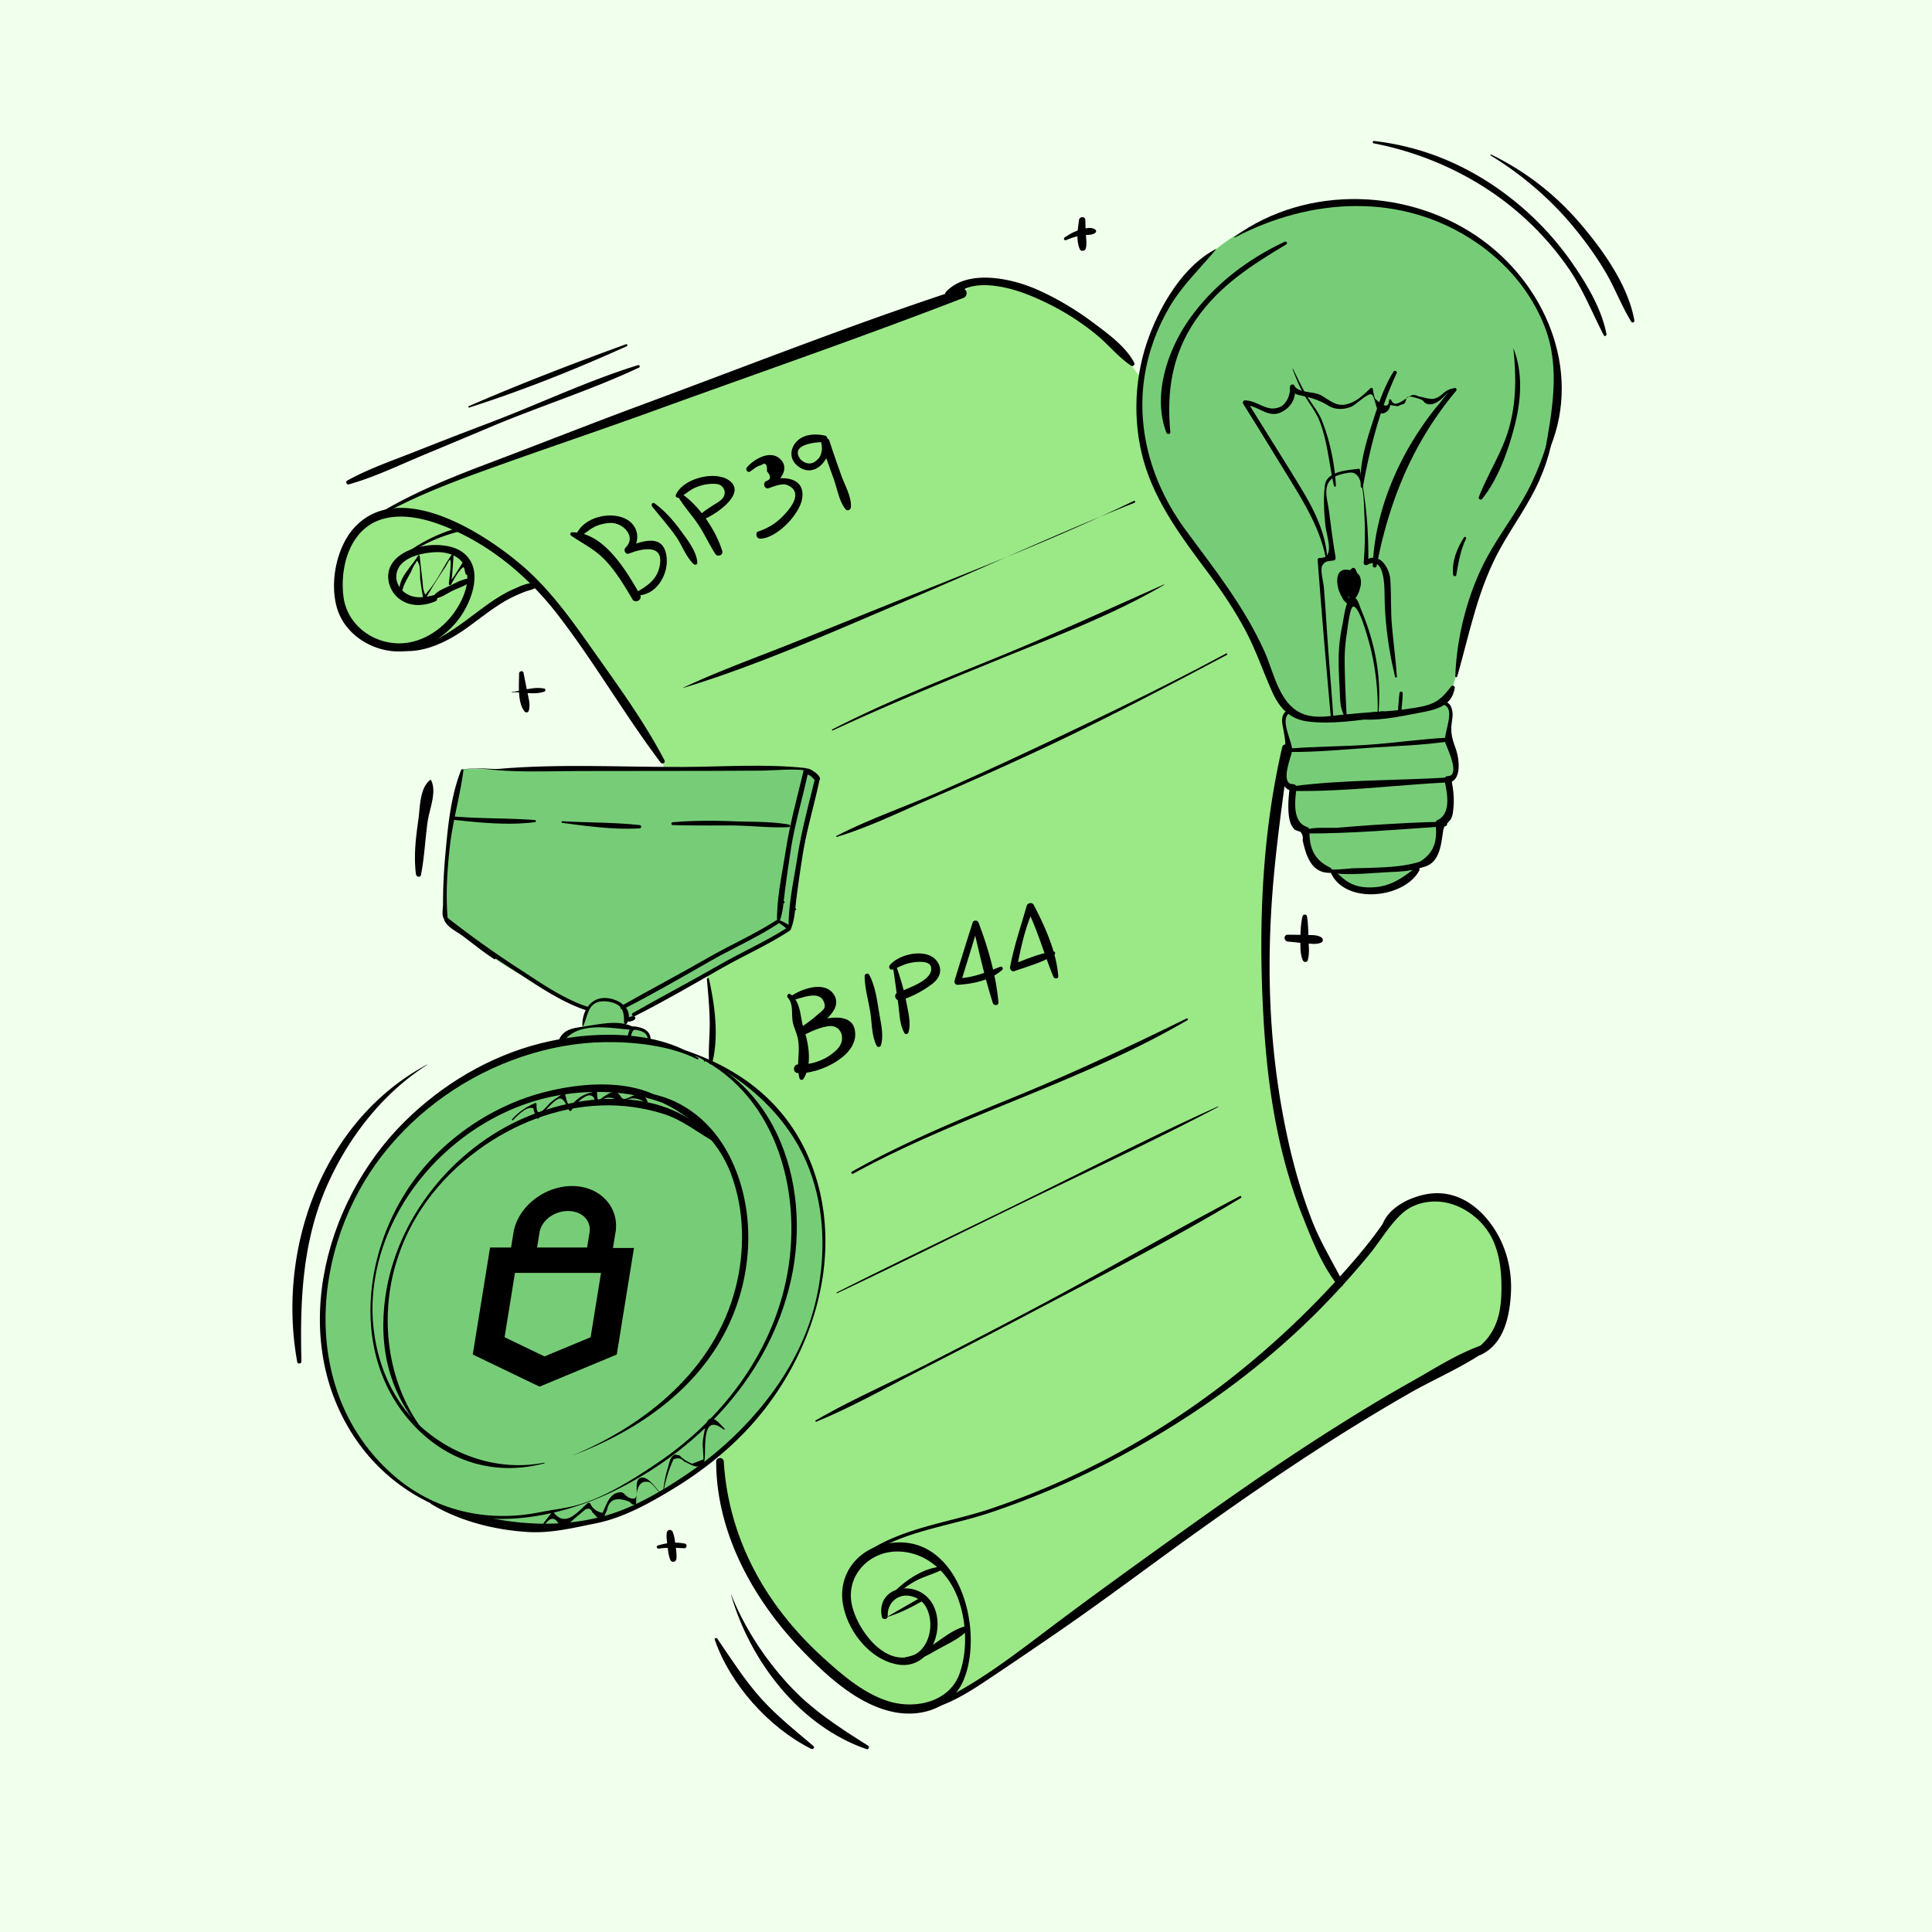 <svg xmlns="http://www.w3.org/2000/svg" fill="none" viewBox="0 0 370 370"><path fill="#F1FFED" d="M0 0h370v370H0z"/><g clipPath="url(#svg-trezor-usage-07)"><path fill="#9BE887" d="M181.969 324.284s-5.984 8.01-18.247-.294c-12.263-8.305-26.132-26.869-25.915-45.842l-1.678-75.188s.583-9.174-.728-16.314l-8.468-40.633s-13.574-23.887-24.67-34.663l-1.462 1.02s-4.86 1.77-8.029 4.368c-3.17 2.598-6.862 6.114-13.724 6.846-6.863.726-15.475-1.02-14.308-14.418 0 0 1.167-8.592 10.074-11.358 0 0 4.234-3.348 22.192-9.757 17.959-6.408 86.425-31.458 86.425-31.458l3.356-2.329s17.958-.726 31.532 17.917c0 0-1.606 12.96 4.09 22.14 5.695 9.175 14.747 22.285 14.747 22.285s4.961 8.304 5.84 11.214c.878 2.911 3.067 6.847 3.067 6.847l.294 2.622s-.439 1.602.295 3.348c.728 1.746-.583 4.224-.583 4.224s-4.673 23.304-3.356 52.579c1.311 29.275 13.869 48.356 13.869 48.356l10.512-12.529s5.696-7.134 14.164-1.896c8.468 5.244 9.051 21.847 3.651 26.365 0 0-26.427 13.542-45.985 27.967-19.564 14.418-47.885 34.08-47.885 34.08l-7.446 4.951-1.606-.438-.018-.012Z"/><path fill="#77CD77" d="M242.26 42.313s-13.43 4.08-20.587 20.244c-7.151 16.165-1.75 30.583 5.257 40.051 7.006 9.468 13.141 18.205 15.18 24.031 2.044 5.826 3.795 8.736 3.795 8.736l1.022.294s-1.311 1.308-.728 3.786c.584 2.478.878 3.786.878 3.786s-1.9 5.244-1.022 6.408c.878 1.164 2.333 1.308 2.333 1.308s-1.166 1.458-.727 3.499c.439 2.04.583 3.786 2.333 4.512 0 0-.439 5.826 4.818 8.01 0 0 4.089 3.786 8.756 3.642 4.673-.144 8.174-4.95 8.174-4.95s3.356-1.164 3.795-4.08c.439-2.91.439-3.642.439-3.642s2.045-2.478 1.9-4.662c-.144-2.185-.583-4.081-.583-4.081s3.067-.582 1.461-4.512c-1.606-3.93-1.606-4.662-1.167-5.826.44-1.164.584-3.06-.727-4.08 0 0 2.484-4.95 3.211-11.358.728-6.408 6.863-20.245 11.824-27.529 4.962-7.284 10.513-24.175 2.484-37.579-8.029-13.398-27.298-25.195-52.119-16.02v.012ZM156.419 148.929s-3.94 20.971-5.034 28.399l-6.351 4.044-23.324 12.781-.878 1.2-.878.108-.33.876s2.189.654 2.411.654c.223 0 1.426-.108 1.859.762.433.87.763 2.076.763 2.076s6.791 1.53 11.061 3.606c4.27 2.076 19.492 9.396 21.789 29.605 0 0 5.365 23.592-19.708 45.115 0 0-19.378 19.446-46.094 13.434 0 0-27.701-6.552-29.674-35.065-1.972-28.513 18.945-52.105 45.33-56.803 0 0 0-2.406 4.27-2.952l1.094-3.714s-17.188-6.991-24.418-14.749l-3.067-2.514s-.655-18.024 3.176-28.513h11.715l50.803-.438 3.831.438 1.642 1.638.012.012Z"/><path fill="#000" d="M259.394 137.577c3.849.744 8.552-.342 12.383-1.056 3.05-.57 6.249-1.188 6.814-4.734.073-.444-.439-.654-.709-.3-1.191 1.56-2.262 2.826-4.228 3.462-1.546.504-3.326.69-4.92.93-3.031.462-6.411.294-9.334 1.188-.229.072-.265.45 0 .504l-.006.006ZM297.868 78.727c-1.136 5.292-2.862 10.734-5.424 15.517-2.31 4.302-5.329 8.19-7.663 12.486-3.644 6.708-5.833 15.18-6.074 22.789-.006.216.313.252.367.048 2.454-8.617 3.987-17.023 8.462-24.925 2.394-4.23 5.287-8.172 7.259-12.636 1.973-4.465 2.875-8.587 3.098-13.279 0-.012-.019-.012-.019 0h-.006Z"/><path fill="#000" d="M236.503 45.469c14.584-7.657 31.983-8.64 46.003.822 6.026 4.062 10.771 9.624 13.381 16.434 2.983 7.788 1.335 16.165-.066 24.085-.048.27.349.498.487.204 6.863-14.76.385-31.597-12.269-40.921-13.706-10.105-33.697-10.879-47.608-.744-.073.054-.012.162.072.12ZM232.848 47.695c-6.104 3.162-10.404 10.398-12.744 16.608-2.839 7.53-3.272 16.092-1.112 23.85 2.291 8.233 7.626 15.169 12.653 21.919 2.569 3.45 4.95 7.026 6.959 10.83 2.009 3.805 3.338 7.843 5.1 11.743 1.311 2.898 3.29 5.04 6.537 5.496 4.577.648 9.948-.198 14.507-.792.697-.09.733-1.182 0-1.122-2.502.204-5.004.384-7.5.63-2.496.246-4.926.756-7.283.018-4.944-1.56-5.936-7.986-7.819-12.15-3.879-8.587-9.526-15.691-15.077-23.203-6.213-8.4-9.473-18.817-7.903-29.245.716-4.776 2.394-9.396 4.853-13.554 2.46-4.158 5.828-7.308 8.877-10.974.03-.036-.006-.084-.048-.06v.006Z"/><path fill="#000" d="M246.854 135.921c-.733.282-1.082.678-1.263 1.464-.168.744.066 1.644.199 2.37.313 1.722.553 3.012.168 4.662-.493 2.1-1.521 6.714 1.69 7.068l-.655-.654c-.229 1.776-.68 6.156.661 7.692.078.084.223.282.289.378.349.15.71.277 1.082.379.421.474.566 1.026.445 1.656.644 2.772 1.552 6.156 5.058 6.222.5.012.74-.744.265-.972-3.163-1.542-4.041-3.744-4.029-7.201 0-.294-.199-.522-.464-.612-2.862-.966-2.303-5.088-1.996-7.542.042-.354-.337-.654-.656-.654-2.688 0-.21-5.562-.18-6.498.06-1.62-2.58-6.174-.373-7.188.319-.144.09-.696-.241-.57ZM276.507 134.973c2.37.828-.138 5.538.265 7.194.18.732 3.061 6.414.493 6.462a.664.664 0 0 0-.632.828c.529 2.352 1.365 6.402-1.389 7.627-.181.084-.337.348-.313.546.349 3.492-.186 5.688-3.284 7.578-.409.252-.282 1.038.265.972 3.789-.438 4.018-4.128 4.475-7.098.234-1.56 1.497-1.452 1.804-3.157.415-2.298.216-4.566-.289-6.822l-.631.828c2.784-.354 2.189-4.62 1.533-6.498-.511-1.476-.938-2.568-.854-4.26.042-.924.337-1.908.205-2.832-.151-1.02-.469-1.692-1.474-1.974-.391-.108-.541.468-.168.6l-.006.006Z"/><path fill="#000" d="m252.965 166.18.072.444c.018.09.108.168.192.192 3.711 1.038 8.402.426 12.209.234 3.08-.156 6.76-.132 9.172-2.31.331-.3-.09-.75-.451-.582-3.404 1.578-6.67 1.842-10.375 1.998-1.467.06-2.934.096-4.408.12-1.287.018-5.178.684-6.219-.204-.096-.078-.216 0-.198.114l.006-.006Z"/><path fill="#000" d="M254.799 166.989c2.604 6.301 14.061 5.155 16.996-.246.265-.48-.324-.858-.715-.552-2.484 1.938-4.631 3.492-7.897 3.727-1.774.126-3.512-.073-5.052-1.033-1.161-.726-1.756-1.626-2.989-2.154-.156-.066-.421.048-.337.258h-.006ZM250.213 158.685l-.259.138c-.072.036-.114.12-.114.204v.294c0 .162.138.3.301.3 8.786.018 17.814-.774 26.588-1.38.548-.036.56-.864 0-.858-4.624.042-9.267.336-13.88.618-2.316.144-4.619.366-6.935.534-.764.054-5.028-.192-5.467.39.109-.144-.096-.3-.228-.228l-.006-.012ZM247.655 151.473c9.869.18 19.925-1.158 29.788-1.65.596-.03.596-.966 0-.93-9.857.606-19.997.402-29.788 1.668-.566.072-.608.9 0 .912ZM247.025 144.009c5.208.042 10.465-.48 15.661-.828 4.848-.324 9.839-.468 14.639-1.176.415-.06.319-.75-.096-.732-5.022.252-10.056 1.002-15.084 1.35-5.028.348-10.092.318-15.12.726-.415.036-.433.654 0 .66ZM289.823 66.71c.559 5.201.601 10.163-.824 15.258-1.329 4.74-4.072 8.706-5.792 13.242-.126.342.391.648.62.36 3.055-3.762 5.009-9.228 6.206-13.872 1.263-4.89 1.708-10.219-.198-14.989 0-.006-.018-.006-.018 0h.006ZM280.367 102.926c-1.371 2.142-2.315 4.542-2.087 7.116.03.324.548.456.614.084.415-2.4.806-4.746 1.87-6.966.126-.264-.234-.48-.397-.228v-.006ZM246.03 46.296c-7.169 3.354-13.664 8.317-18.247 14.809-4.21 5.952-7.115 14.604-4.42 21.738.144.378.806.366.764-.102-.728-7.8.336-14.868 4.871-21.48s10.868-10.579 17.333-14.455c.331-.198.042-.672-.301-.51ZM255.366 137.553c-.385-5.64-.897-11.274-1.257-16.92-.175-2.725-.343-5.449-.572-8.167-.072-.864-.734-3.36-.337-4.086.572-1.05 1.059-.84 2.25-1.056.27-.048.373-.348.331-.582-.53-3.006-.879-6.018-1.288-9.042-.282-2.1-1.329-4.788.915-6.3.637-.426 2.634-.936 3.41-.9 2.568.12 2.357 6.3 2.484 8.334.18 2.988.096 5.988-.145 8.97-.03.342.397.54.668.384 3.247-1.878 3.32 3.852 3.332 5.61.012 1.89.114 3.78.294 5.659.325 3.432.921 6.828 1.72 10.176.049.192.361.156.349-.048-.228-3.198-.637-6.372-.932-9.564-.283-3.013-.114-6.025-.331-9.031-.174-2.382-2.237-5.55-4.877-3.564l.667.384c.097-6.012-.427-12.006-1.624-17.898-.018-.072-.108-.156-.186-.144-2.177.276-6.122.456-6.495 3.12-.343 2.436-.169 5.346.09 7.782.204 1.926 1.949 6.384-1.107 6.168-.198-.012-.397.186-.385.384.764 10.116 1.63 20.233 2.544 30.337.03.312.512.318.494 0l-.012-.006ZM267.89 134.949c-.114.372-.09.81.151 1.128.042.06.138.006.102-.06-.193-.342-.307-.666-.235-1.068 0-.012-.012-.018-.018 0ZM268.099 136.323c.084 0 .09-.138 0-.138s-.09.138 0 .138Z"/><path fill="#000" d="M268.375 136.251c.09-1.158.241-2.328.259-3.492 0-.33-.548-.426-.596-.078-.168 1.176-.21 2.382-.307 3.57-.03.414.608.408.644 0ZM254.218 107.21c-.307-5.304-2.64-9.75-5.371-14.238-3.277-5.389-6.687-10.705-9.977-16.087l-.379.66c2.923.27 4.619 2.988 7.512 1.038 1.593-1.074 2.243-2.736 1.972-4.59l-.89.372c.596 1.116 1.359 1.236 2.532 1.488 1.516.324 2.665.684 4.066 1.422.547.288.956.624 1.558.816 1.166.372 2.327.264 3.458-.168.956-.366 3.181-2.646 3.921-2.394.992.342.698 5.034 3.031 3.252.535-.408.62-1.374.65-1.38-.698.198 1.804.402 1.118.396.518.006.614-.216.999-.3 1.828-.39-.584-2.514 3.68-1.008.602.216.578.702 1.263.882.89.234 1.606-.174 2.322-.666.547-.378 1.431-1.488 2.039-1.596-.626.114-1.678 1.728-2.045 2.154-1.426 1.662-2.725 3.456-3.933 5.28-5.01 7.566-8.487 16.663-8.847 25.777-.018.414.649.516.733.096 2.406-12.534 6.971-23.695 15.234-33.565.151-.18.079-.57-.222-.534-.704.09-1.203.276-1.798.654-.379.246-.68.6-1.053.852-1.371.924-1.912.54-3.759.168-.499-.102-.848-.372-1.401-.348-1.089.054-3.416 2.922-4.168 1.008-.072-.186-.397-.246-.445 0-.024 1.476-.92 1.362-2.694-.33a10.28 10.28 0 0 1-.421-1.854c-.036-.204-.307-.24-.439-.114-1.035.954-2.081 2.028-3.368 2.634-2.755 1.284-3.855.054-6.021-1.236-1.443-.858-4.426-.432-5.172-1.872-.277-.534-.956-.126-.89.372.168 1.236-.631 3.15-1.846 3.672-1.678.714-2.851.042-4.355-.612-.83-.366-1.425-.57-2.351-.642-.331-.024-.547.39-.379.66 3.067 4.902 6.08 9.834 9.105 14.76 3.026 4.927 5.774 9.601 6.785 15.151.024.12.222.096.216-.03h.03Z"/><path fill="#000" d="M266.877 71.173c-1.991 3.168-3.121 6.912-4.258 10.453-1.137 3.54-2.34 7.68-2.003 11.592.018.204.343.282.385.054 1.371-7.5 3.206-14.803 6.459-21.757.181-.39-.348-.714-.583-.342ZM247.543 70.7c.583 1.505 1.167 2.993 1.931 4.421 1.016 1.89 2.459 3.534 3.247 5.544 1.54 3.949 1.823 8.305 2.755 12.403.048.204.379.162.367-.048-.211-4.074-1.155-8.682-2.677-12.474-.583-1.465-1.533-2.659-2.387-3.967-1.221-1.872-2.165-3.912-3.146-5.922-.024-.048-.114-.012-.09.042ZM257.909 137.169c-.187-3.252-.325-6.51-.385-9.768-.036-2.005.06-3.979.391-5.965.102-.606.565-4.938 1.148-5.226 1.281-.642 3.338 7.524 3.615 8.76.866 3.877 1.275 7.969 1.143 11.935 0 .096.144.096.15 0 .427-4.836.054-9.42-1.215-14.113a44.746 44.746 0 0 0-2.069-5.982c-.391-.912-.589-2.214-1.588-2.574-.222-.078-.445.06-.571.234-.896 1.248-1.125 3.624-1.425 5.088-.415 2.01-.686 4.026-.728 6.078-.042 2.305.096 4.621.21 6.919.085 1.704.067 3.234.981 4.704.09.144.343.096.331-.09h.012Z"/><path fill="#000" d="M259.136 114.992c-.794.402-3.705-4.812-1.047-4.956 2.244-.12 2.274 3.534.614 4.368-.614.306-1.011-.078-1.143-.618a2.924 2.924 0 0 1-.03-1.164c.114-.624.427-1.236.896-1.668.541-.492 1.546-.138 1.486.666-.048.612-.987 1.182-1.329.498-.139-.276-.031-1.422.619-.384.265.42-.235 1.026-.577 1.188l.493.066c-.956-.966-.854-2.61.27-3.408l-.595-.156c.361.69.595 1.416.583 2.202 0 .228.067.876-.228.876-.523 0-.595-1.092-.535-1.44l-.716.288c.842.582.932 1.638.349 2.43h.866c-.475-.642-1.071-1.692-.854-2.532.198-.768.276.636.282.708.012.402.031 1.104-.312 1.368l.589-.156c-.415-.084-.571-1.056-.619-1.404-.048-.21-.06-.42-.042-.636.384.09.541.336.469.738l.553.42a2.646 2.646 0 0 1-.114-1.56c.06.672 1.112.69 1.064 0-.048-.69-.679-1.248-1.413-.942-1.053.438-.878 1.956-.638 2.808.073.252.295.402.554.42 1.762.114 1.311-3.312-.475-3.252-2.051.072-1.245 4.188.24 4.548 1.907.462 1.564-3.972.439-4.686-.902-.57-1.431.318-1.539 1.11-.181 1.284.192 2.52.968 3.546.234.312.631.324.866 0 .908-1.254.535-2.928-.728-3.774-.24-.162-.667-.012-.716.288-.156.93.53 3.576 1.991 2.736 1.359-.78.427-3.558-.114-4.554-.102-.192-.409-.294-.596-.156-1.551 1.134-1.774 3.354-.409 4.734.139.138.325.138.494.066 1.07-.492 1.395-2.088.475-2.898s-1.823.024-1.684 1.086c.144 1.122 1.227 2.556 2.321 1.332.68-.762.704-3.018-.409-3.444-1.347-.522-2.574 1.392-2.826 2.448-.217.906-.121 3.168 1.215 3.246 1.335.078 2.327-2.16 2.393-3.198.084-1.368-.878-2.814-2.273-3.048-2.586-.432-2.382 2.454-1.804 4.08.342.972 1.906 3.912 3.175 2.244.229-.3-.198-.612-.475-.474h-.024ZM128.158 211.355c-6.369-4.921-16.69-4.074-23.985-2.172-8.288 2.154-15.914 6.804-21.754 13.038-12.407 13.242-16.478 36.187-3.458 50.443 6.64 7.266 15.734 10.092 25.29 7.584.084-.024.048-.15-.036-.132-8.414 1.68-17.165-1.152-23.51-6.804-6.988-6.234-10.007-16.302-9.255-25.44 1.389-16.885 14.277-31.651 30.233-36.793 8.203-2.64 18.271-2.766 26.318.546.145.06.277-.168.157-.264v-.006Z"/><path fill="#000" d="M109.779 278.707c12.19-4.638 23.575-12.373 29.469-24.331 5.028-10.206 5.66-22.968.349-33.187-3.139-6.036-8.426-10.512-15.186-11.784-.415-.078-.559.474-.174.624 7.193 2.814 13.141 7.644 15.847 15.036 2.52 6.883 2.586 14.599.77 21.655-3.969 15.39-16.9 26.017-31.081 31.969-.012 0-.006.024 0 .018h.006Z"/><path fill="#000" d="M136.711 218.291c-8.937-10.194-24.815-9.174-36.278-4.212-13.79 5.964-24.514 19.278-26.625 34.225-1.389 9.81.752 18.882 7.518 26.244.06.066.15-.03.096-.096-7.09-8.904-8.798-21.426-5.683-32.185 2.616-9.048 8.227-16.452 15.781-21.996 6.856-5.034 15.066-8.262 23.624-8.568 4.018-.144 8.24.426 12.077 1.674 3.422 1.116 6.242 3.372 9.31 5.166.162.096.306-.114.192-.246l-.012-.006Z"/><path fill="#000" d="M133.687 202.589c-8.221-5.575-20.971-5.119-30.209-2.766-9.803 2.49-18.746 7.836-25.927 14.916-15.968 15.744-22.71 42.907-8.595 62.042 5.66 7.668 14.645 13.236 24.25 14.004 8.077.648 16.888-1.626 24.105-5.106 15.973-7.704 29.139-21.313 33.721-38.671 4.968-18.805-1.666-41.059-22.108-46.561-.084-.024-.12.108-.036.132 17.441 5.208 24.322 23.52 22.349 40.351-1.901 16.206-11.878 30.126-25.23 39.175-4.601 3.12-10.122 6.642-15.516 8.154-2.25.63-4.649.852-6.941 1.32-10.29 2.112-20.605-.24-28.531-7.338-17.76-15.895-15.487-43.597-1.642-61.202 6.808-8.652 16.094-15.126 26.529-18.648 5.154-1.74 10.591-2.748 16.033-2.814 5.443-.066 12.468.654 17.592 3.282.18.096.325-.156.156-.27Z"/><path fill="#000" d="M82.541 288.007c5.467 3.318 12.173 4.998 18.536 5.388 4.475.276 8.654-.786 13.003-1.65 5.334-1.062 10.404-3.912 15.011-6.721 4.962-3.018 9.575-6.624 13.598-10.818 12.444-12.978 19.288-32.935 13.027-50.359-4.198-11.676-13.153-19.003-24.79-22.777-.085-.03-.121.102-.036.132 9.731 3.714 18.656 10.849 23.118 20.407 4.042 8.658 4.348 18.768 2.123 27.955-1.96 8.082-6.381 15.474-11.872 21.654a65.94 65.94 0 0 1-11.884 10.542c-4.89 3.372-10.717 6.931-16.473 8.521-11.367 3.138-22.247 1.032-33.235-2.568-.174-.054-.27.198-.12.288l-.006.006Z"/><path fill="#000" d="M134.932 203.314c.174 0 .174-.27 0-.27-.175 0-.175.27 0 .27ZM120.793 198.484c.114-.312.204-.672.355-.966.24-.468.715-.276 1.178-.174.836.18 1.835.732 1.684 1.746-.054.36.5.516.554.15.192-1.23-.734-2.106-1.853-2.418-.415-.114-1.317-.378-1.726-.168-.475.246-.607 1.23-.764 1.668-.126.36.439.51.572.156v.006Z"/><path fill="#000" d="M121.325 196.69c-2.845-1.524-6.784-.468-9.845-.048-2.154.3-3.964.69-4.601 3.018-.121.432.499.702.727.306 2.659-4.62 9.328-3 13.568-2.73.295.018.403-.414.151-.552v.006Z"/><path fill="#000" d="M111.704 196.492c.86-1.884.86-4.476 3.489-4.722 1.022-.096 2.55.18 3.356.852.95.786.962 2.064.968 3.186 0 .294.445.45.583.156 1.323-2.76-1.509-4.626-3.897-4.83-3.055-.264-4.751 2.49-4.673 5.304 0 .084.132.138.174.048v.006Z"/><path fill="#000" d="M119.342 193.264c5.653-2.856 11.132-6.042 16.635-9.18 4.294-2.448 8.847-4.446 12.997-7.152.397-.258.03-.9-.373-.642-4.162 2.676-8.721 4.668-13.009 7.134-5.491 3.156-11.102 6.096-16.605 9.228-.397.228-.048.816.361.612h-.006ZM150.076 172.984c.253 0 .253-.39 0-.39-.252 0-.252.39 0 .39Z"/><path fill="#000" d="M149.227 176.65c.787-1.92.848-4.188 1.118-6.24.355-2.676.728-5.346 1.155-8.016.788-4.939 2.255-9.679 3.278-14.563.12-.57-.746-.816-.878-.24-1.209 5.034-2.587 9.972-3.386 15.097-.698 4.47-1.817 9.396-1.696 13.908.006.252.33.27.415.054h-.006ZM121.549 194.615c5.653-2.857 11.132-6.043 16.635-9.181 4.294-2.448 8.847-4.446 12.997-7.152.397-.258.03-.9-.373-.642-4.162 2.676-8.72 4.668-13.009 7.134-5.491 3.156-11.102 6.096-16.605 9.228-.397.228-.048.817.361.613h-.006ZM152.283 174.328c.253 0 .253-.39 0-.39-.252 0-.252.39 0 .39Z"/><path fill="#000" d="M151.441 178c.788-1.92.848-4.188 1.119-6.24.355-2.676.728-5.346 1.155-8.016.788-4.938 2.255-9.679 3.277-14.563.121-.57-.745-.816-.878-.24-1.208 5.034-2.586 9.973-3.386 15.097-.697 4.47-1.816 9.396-1.696 13.908.006.252.331.27.415.054h-.006ZM112.95 192.957s.011-.017 0-.017-.011.017 0 .017ZM112.545 192.82c-4.871-1.638-9.118-4.668-13.388-7.446a181.92 181.92 0 0 1-13.303-9.504c-.41-.324-.998.234-.584.582 4.217 3.558 8.86 6.618 13.49 9.6 4.343 2.796 8.649 5.82 13.593 7.464.445.15.637-.552.192-.702v.006Z"/><path fill="#000" d="M85.776 176.386c-.45-4.602-.156-9.366.337-13.956.541-5.046 1.985-9.895 2.64-14.893.036-.264-.349-.264-.433-.06-2.05 5.082-2.586 11.191-3.067 16.627a101.48 101.48 0 0 0-.409 8.97c0 1.236-.47 2.766.734 3.426.084.042.216-.012.204-.114h-.006Z"/><path fill="#000" d="M88.135 147.969c.698-1.338 5.93-.558 7.235-.456 5.106.384 10.273.168 15.391.15 11.619-.036 23.239.012 34.858-.078 2.809-.018 5.816-.384 8.619-.078.27.03.27-.39 0-.42-7.711-.834-15.788-.228-23.528-.204-11.692.036-23.684-.648-35.34.378-1.437.126-6.483-.696-7.253.702 0 .012.012.018.018.012v-.006Z"/><path fill="#000" d="M154.022 147.957c.361.3.848.39 1.239.672.391.282.631.726 1.04.966.385.228.758-.144.692-.534-.09-.558-.692-1.014-1.131-1.32-.463-.324-1.064-.648-1.636-.558-.336.054-.457.564-.204.774ZM148.927 176.434c.181.33.457.468.764.666.355.234.692.54 1.016.822.403.348.999-.258.584-.582a6.806 6.806 0 0 0-1.209-.756c-.361-.186-.698-.372-1.107-.27-.054.012-.078.078-.048.126v-.006ZM121.622 194.764c-.319-.318-.872-.036-1.233.066-.524.15-.289.984.222.816.253-.084.566-.138.794-.276.187-.108.409-.408.211-.606h.006ZM85.063 175.99c.228 1.41 2.417 2.412 3.476 3.198 2.02 1.506 3.987 3.126 6.104 4.494.18.12.403-.162.235-.306-1.546-1.326-3.242-2.49-4.872-3.708s-3.181-2.76-4.931-3.69c-.007 0-.013 0-.013.012ZM87.025 157.018c5.016.558 10.387 1.068 15.415.438.253-.03.265-.384 0-.408-5.124-.39-10.278-.246-15.415-.672-.415-.036-.403.594 0 .642ZM107.708 157.593c4.848.636 9.887 1.338 14.783 1.044.409-.024.397-.582 0-.624-4.884-.54-9.875-.444-14.783-.744-.21-.012-.198.294 0 .318v.006ZM128.834 158.008c3.705.108 7.409.078 11.12.078 3.711 0 7.434.504 11.108.318.259-.012.349-.426.066-.48-3.452-.63-7.09-.498-10.585-.636-3.903-.156-7.806-.15-11.703.18-.343.03-.355.528 0 .54h-.006ZM82.917 114.02c-1.275.312-2.749.552-4.042.15-2.4-.744-3.74-3.276-2.526-5.442 1.215-2.166 4.806-2.922 7.217-2.982 3.098-.078 5.96 1.458 5.93 4.938-.018 2.262-1.094 4.554-2.345 6.384-2.556 3.738-6.928 6.492-11.584 6.108-4.943-.408-9.19-4.002-9.797-8.97-.607-4.968.794-10.986 5.088-13.716 3.952-2.508 9.184-1.584 13.316-.066 8.997 3.312 16.731 9.666 22.547 17.178 7.073 9.144 12.835 19.207 19.787 28.423.325.432.998.066.74-.432-3.831-7.338-8.811-14.154-13.58-20.917-4.072-5.772-8.138-11.568-13.52-16.224-7.11-6.156-23.077-16.584-31.912-7.806-3.783 3.762-5.202 10.956-3.645 15.966 1.462 4.698 6.165 7.812 10.976 8.124 4.812.312 9.768-2.562 12.594-6.594 2.418-3.456 4.559-9.672.169-12.558-3.525-2.316-11.506-1.242-13.514 2.802-1.023 2.058-.301 4.614 1.395 6.084 2.057 1.782 4.823 1.686 7.187.678.668-.282.18-1.29-.475-1.128h-.006ZM135.382 187.492c.228 2.664.481 5.34.535 8.016.054 2.676-.313 5.388-.102 8.047.024.306.475.408.565.078 1.329-5.023.529-11.185-.619-16.189-.049-.21-.403-.168-.385.054l.006-.006ZM137.156 279.913c.024 13.848 7.289 26.76 16.768 36.481 4.697 4.818 10.651 10.266 17.507 11.532 5.383.996 11.006-1.02 13.159-6.294 4.072-9.979-1.341-28.963-15.167-25.921-5.257 1.158-8.811 5.76-8.041 11.154.769 5.394 5.274 11.113 10.705 11.929 6.303.948 9.406-7.507 6.176-12.127-2.977-4.26-10.542-2.856-9.376 2.988.127.63 1.173.492 1.131-.15-.156-2.508 1.985-4.464 4.541-3.804 1.846.474 2.856 1.68 3.35 3.468.902 3.246-.518 7.609-4.222 8.209-5.293.858-10.128-6.361-10.676-10.837-.643-5.316 3.819-9.534 9.058-9.408 5.238.126 9.214 3.774 11.114 8.268 1.901 4.494 2.219 10.428.614 15.037-1.961 5.61-8.667 6.99-13.797 5.322-4.619-1.5-8.522-4.842-12.071-8.04-3.325-2.995-6.375-6.301-9.021-9.907-6.044-8.244-9.665-17.688-10.296-27.9-.054-.918-1.444-.936-1.444 0h-.012ZM181.932 56.85c1.461-.75 2.76-1.703 4.402-2.033 1.847-.373 3.861-.186 5.69.174 3.121.606 6.152 1.89 8.985 3.3a48.426 48.426 0 0 1 8.751 5.628c2.375 1.908 4.342 4.434 6.868 6.12.379.252.77-.228.583-.582-1.624-3.102-5.004-5.526-7.77-7.602-3.35-2.514-7.013-4.716-10.844-6.408-4.811-2.125-13.255-4.015-17.417.438-.487.522.126 1.296.752.972v-.006ZM283.67 259.44c4.318-2.136 5.401-7.152 5.677-11.568.313-5.011-1.082-10.027-4.222-13.999-2.73-3.456-6.519-5.772-11.048-5.298-3.47.36-8.306 2.55-9.376 6.168-.156.516.589 1.02.962.558 2.388-2.97 4.788-5.034 8.817-5.19 4.03-.156 7.927 2.178 10.206 5.304 2.472 3.384 2.935 7.885 2.851 11.965-.09 4.5-1.101 8.106-4.739 10.932-.68.528.186 1.47.872 1.128ZM245.563 143.061c-4.048 17.436-4.625 35.659-3.495 53.437.794 12.535 2.779 24.859 7.452 36.577 1.786 4.476 3.705 9.421 6.766 13.189.433.528 1.179-.144.902-.696-2.003-3.955-4.294-7.633-5.912-11.791-1.96-5.034-3.464-10.254-4.619-15.528-3.187-14.49-4.047-28.753-3.217-43.549.595-10.597 2.147-20.947 3.548-31.453.108-.804-1.239-.972-1.419-.192l-.006.006Z"/><path fill="#000" d="M68.393 101.48c8.089-5.406 17.35-8.85 26.469-12.12 10.103-3.625 20.279-7.033 30.377-10.699 19.745-7.17 39.67-14.022 59.259-21.606 1.07-.414.649-2.13-.488-1.758-20.328 6.63-40.325 14.538-60.376 21.96-10.056 3.72-20.01 7.662-30.035 11.448-8.914 3.367-17.568 6.925-25.387 12.463-.186.132-.012.444.18.312ZM164.739 298.903c7.055-5.598 16.587-6.432 24.911-9.222a158.678 158.678 0 0 0 22.68-9.625c14.891-7.728 28.712-17.424 40.505-29.376a156.069 156.069 0 0 0 9.347-10.363c2.814-3.414 5.039-7.878 9.141-9.894.547-.27.151-1.062-.397-.948-3.139.678-4.931 3.27-6.706 5.742-2.574 3.588-5.485 6.948-8.468 10.206a167.97 167.97 0 0 1-18.981 17.719c-14.043 11.22-29.8 19.938-46.838 25.729-8.595 2.922-18.356 3.762-25.621 9.594-.307.246.126.672.433.432l-.006.006ZM176.615 327.614c4.685-.792 8.865-3.48 12.75-6.078 4.522-3.024 9.027-6.084 13.508-9.168 9.021-6.217 17.754-12.853 26.667-19.213 8.654-6.174 17.405-12.216 26.39-17.898a377.723 377.723 0 0 1 13.845-8.347c4.878-2.802 10.369-5.082 14.945-8.316.536-.378.235-1.362-.475-1.128-4.859 1.59-9.484 4.626-13.935 7.128-4.709 2.64-9.334 5.437-13.905 8.311-9.003 5.658-17.772 11.688-26.438 17.856-8.763 6.24-17.514 12.522-26.138 18.949-8.805 6.552-17.08 13.41-27.293 17.658-.162.066-.102.288.073.258l.006-.012ZM109.387 102.596c2.309 1.56 4.649 2.682 6.592 4.764 2.05 2.196 3.608 4.806 5.124 7.38.553.948 2.026.09 1.473-.858-2.634-4.548-6.892-11.946-13.009-11.946-.367 0-.463.468-.18.66Z"/><path fill="#000" d="M121.794 114.002c3.711.258 6.207-3.786 5.882-7.152-.439-4.644-4.246-3.414-7.59-2.124l.65 1.116c2.038-2.028 1.684-5.244-1.005-6.522-3.055-1.458-7.963-.198-9.358 3-.15.342.18.816.565.564 1.335-.87 2.43-1.992 4.03-2.424.878-.24 1.894-.426 2.803-.228 2.014.432 3.987 2.754 2.02 4.668-.451.438.006 1.368.65 1.116 2.105-.828 6.447-1.992 5.978 1.872-.373 3.054-2.376 4.278-4.751 5.664-.223.126-.109.438.126.456v-.006ZM124.868 96.98c1.558 1.938 3.206 3.774 4.631 5.814 1.131 1.626 1.907 3.948 3.368 5.256.241.216.698.084.68-.282-.103-2.172-2.021-4.56-3.266-6.264-1.407-1.92-3.007-3.72-4.944-5.124-.379-.276-.709.288-.463.594l-.006.006ZM129.919 95.222c1.101 1.842 2.611 3.438 3.801 5.226 1.191 1.788 2.093 3.81 3.266 5.628.433.672 1.576.258 1.329-.558-1.148-3.822-4.396-8.713-7.758-10.933-.397-.263-.866.247-.638.637Z"/><path fill="#000" d="M130.077 95.294c1.047-.48 1.859-1.344 2.917-1.837 1.281-.6 2.755-.887 4.162-.78 1.407.108 2.189 1.675 1.173 2.82-.517.583-1.371 1.003-2.009 1.435-.95.636-1.828 1.134-2.52 2.034-.246.324.162.756.505.654 2.111-.6 9.148-5.112 5.191-7.705-2.779-1.818-8.805-.204-10.062 2.88-.163.397.343.637.643.499ZM143.671 90.29c.601-.39 1.341-1.087 2.057-1.177.836-.63 1.221-.246 1.155 1.159.842.947.775 1.578-.205 1.89-.661.42-.252 1.614.559 1.326.885-.312 2.544-.996 3.483-.612 3.482 1.416.3 4.872-.812 6-1.468 1.482-2.851 2.274-4.776 2.946-.15.054-.258.18-.258.342v.27a.73.73 0 0 0 .728.732c3.151-.084 7.487-4.608 8.004-7.608.746-4.285-3.885-4.483-6.753-3.469l.559 1.327c1.732-1.105 4.114-3.642 1.906-5.593-1.912-1.686-4.973.156-6.266 1.675-.355.413.102 1.127.613.797l.006-.005ZM157.967 83.42c-2.063-.439-4.475-.264-5.78 1.608-.926 1.325-.824 2.97.403 4.056 3.326 2.934 6.778-1.23 6.267-4.62l-1.576.431c.752 2.329 1.6 4.627 2.424 6.93.632 1.765 1.023 4.297 2.268 5.725.36.408.938.042.98-.408.186-1.89-1.215-4.338-1.834-6.09-.77-2.19-1.558-4.375-2.262-6.589-.325-1.025-1.726-.581-1.576.433.241.9.139 1.776-.3 2.628-1.101 1.44-2.298 1.62-3.603.54-2.345-2.976 2.917-3.408 4.421-3.408.697 0 .884-1.093.168-1.243v.007ZM150.869 191.057c1.112 1.212.685 3.108.932 4.566.168.96.601 1.806.866 2.736.788 2.766-.283 5.514.451 8.154.096.348.571.396.758.096 1.684-2.688 1.034-6.666.072-9.522-.77-2.28-.475-5.124-2.574-6.679-.391-.288-.806.318-.505.649Z"/><path fill="#000" d="M151.652 191.584c1.823-.414 5.107-1.938 6.063.126.673 1.452-.145 1.728-1.275 2.73-.866.768-1.81 1.452-2.755 2.124-.836.6-.126 1.866.812 1.392 1.299-.66 2.652-1.194 4.102-1.428 2.496-.402 3.518 2.466 1.852 4.29-1.84 2.016-4.937 3.198-7.59 3.012l.818.618c-.036-.276-.138-.39-.391-.504-1.287-.582-1.786 1.494-.427 1.572 3.747.21 11.067-2.994 10.928-7.554-.156-5.058-7.53-2.652-10.104-1.404l.812 1.392c1.985-1.368 7.163-4.356 5.221-7.452-1.763-2.808-6.394-1.074-8.372.378-.349.252-.151.81.3.708h.006ZM165.586 186.94c.018 2.262.686 4.506 1.058 6.738.373 2.232.241 4.638 1.245 6.612.181.354.716.246.818-.108.614-2.016-.066-4.422-.385-6.474-.372-2.352-.727-4.878-1.84-7.008-.222-.432-.902-.222-.896.24ZM170.984 185.02c.367 2.286.632 4.584.993 6.87.306 1.968.216 4.194 1.221 5.94.186.324.667.24.775-.102.56-1.782-.066-3.984-.396-5.802-.446-2.424-1.179-4.746-1.985-7.068-.133-.384-.668-.228-.602.168l-.006-.006Z"/><path fill="#000" d="M170.907 185.68c1.052-.366 2.02-.93 3.109-1.206.884-.222 3.957-.738 4.282.714.572 2.58-4.745 4.14-6.471 4.962-.806.384-.235 1.662.601 1.416 2.147-.618 4.331-1.788 6.105-3.138 1.233-.936 1.948-2.298 1.233-3.804-1.588-3.312-7.422-2.088-9.346.204-.295.354-.031 1.026.493.846l-.006.006ZM191.213 191.95c-.457-5.118-1.979-10.446-3.807-15.234-.205-.534-.956-.582-1.143 0a880.327 880.327 0 0 0-3.458 11.1c-.114.372.199.81.601.786 2.978-.18 6.231-.84 8.529-2.856.264-.234-.012-.738-.355-.606-2.779 1.074-5.13 2.106-8.174 2.22l.602.786c1.149-3.702 2.297-7.398 3.398-11.112h-1.143c1.179 5.004 2.31 10.176 3.885 15.066.175.552 1.119.492 1.065-.144v-.006ZM202.669 186.934c-.367-4.698-2.532-9.474-4.691-13.62-.301-.582-1.191-.414-1.359.18-1.107 3.906-2.418 7.656-3.17 11.664-.084.456.301 1.008.824.822 2.562-.918 5.341-1.626 7.644-3.12.253-.162.187-.672-.168-.63-2.713.324-5.281 1.53-7.831 2.46l.824.822c.704-3.84 1.564-7.896 3.236-11.448h-1.287c2.075 4.242 3.265 8.664 5.046 12.996.18.444.974.456.932-.126ZM130.897 131.733c14.44-4.392 28.543-10.722 42.43-16.597 14.663-6.21 29.145-12.96 43.94-18.852.247-.096.102-.456-.144-.342-14.314 6.93-29.272 12.732-44.031 18.636-7.132 2.857-14.247 5.755-21.38 8.599-6.965 2.778-14.049 5.316-20.833 8.508-.025.012-.006.054.018.048ZM159.499 139.881c10.819-5.01 21.825-9.528 32.867-14.022 10.315-4.2 20.948-8.221 30.577-13.849.048-.03 0-.096-.042-.072-10.886 4.86-21.688 9.793-32.742 14.287-10.368 4.218-20.809 8.358-30.775 13.47-.126.066-.018.246.109.192l.006-.006ZM160.268 160.276c6.165-1.855 12.161-4.819 18.073-7.363a786.425 786.425 0 0 0 19.348-8.634c12.641-5.85 24.971-12.324 37.27-18.858.174-.09.018-.354-.157-.264-12.1 6.51-24.508 12.438-36.939 18.294a731.613 731.613 0 0 1-18.229 8.292c-6.423 2.814-13.207 5.136-19.444 8.347-.102.054-.03.216.078.186ZM163.385 224.777c20.611-11.298 43.742-17.544 64.028-29.413.198-.114.024-.408-.181-.306-10.952 5.382-21.831 10.477-33.132 15.097-10.513 4.302-21.038 8.64-30.943 14.226-.259.144-.03.534.228.396ZM160.348 247.656c12.245-5.772 24.333-11.869 36.512-17.767 12.173-5.892 24.478-11.586 36.44-17.898.06-.03.006-.114-.054-.09-12.335 5.556-24.394 11.76-36.53 17.736-12.137 5.982-24.382 11.767-36.459 17.869-.096.048-.012.192.085.144l.006.006ZM156.33 272.268c6.796-2.778 13.31-6.486 19.841-9.822a1817.793 1817.793 0 0 0 20.647-10.716c13.682-7.213 27.581-14.305 40.825-22.303.222-.138.024-.474-.205-.348-13.55 7.122-26.793 14.844-40.331 21.997a1597.9 1597.9 0 0 1-20.136 10.44c-6.88 3.498-14.079 6.618-20.749 10.506-.126.072-.042.306.102.246h.006ZM82.426 149.349c-2.081 1.542-1.955 5.244-2.304 7.644-.499 3.45-.908 6.954-.463 10.428.06.492.848.726.963.132.655-3.366.8-6.804 1.275-10.2.336-2.418 1.834-5.736.631-7.98-.018-.036-.072-.054-.102-.03v.006ZM81.752 203.896c-19.937 10.693-28.79 35.233-24.826 56.948.084.45.806.342.8-.108-.295-11.652.168-23.113 5.016-33.931 4.071-9.096 10.578-17.448 19.047-22.867.03-.018 0-.06-.025-.042h-.011ZM127.689 293.569c-.103.876.06 1.788.168 2.664.108.876.187 1.65.487 2.442.247.654 1.125.534 1.197-.162.084-.846-.048-1.65-.162-2.484-.115-.834-.199-1.794-.53-2.616-.252-.63-1.082-.516-1.16.156Z"/><path fill="#000" d="M126.161 296.575c1.611-.234 3.253-.174 4.877-.066.511.036.626-.798.12-.894-1.762-.348-3.452-.162-5.16.36-.397.12-.222.66.169.6h-.006ZM140.004 305.419c3.614 12.637 13.105 25.159 25.951 29.557.403.138.62-.45.283-.666-5.569-3.498-10.886-6.924-15.348-11.832-4.541-4.992-8.342-10.8-10.85-17.071-.006-.018-.036-.012-.03.006l-.006.006ZM136.887 314.018c2.923 8.538 10.392 16.878 18.475 20.91.331.168.74-.276.421-.546-3.434-2.91-6.946-5.694-9.971-9.042-3.212-3.552-5.744-7.59-8.444-11.526-.157-.228-.584-.096-.481.204ZM249.453 175.468c-.343 1.374-.391 2.79-.403 4.2-.012 1.41-.114 2.88.439 4.212.175.426.818.516.963 0 .384-1.374.174-2.802.132-4.212-.042-1.41-.042-2.814-.283-4.2-.072-.438-.746-.402-.848 0Z"/><path fill="#000" d="M246.639 180.316c1.179.114 2.357.246 3.536.342.998.084 1.955.264 2.881-.162.403-.186.337-.774 0-.978-.854-.522-1.901-.426-2.881-.456-1.179-.036-2.357-.036-3.536-.054-.854-.012-.818 1.218 0 1.302v.006ZM263.068 27.45c9.888 1.896 19.492 6.33 27.191 12.81a56.588 56.588 0 0 1 10.067 11.029c2.845 4.098 4.553 8.55 6.821 12.924.156.294.565.078.511-.216-.914-4.854-3.801-9.636-6.58-13.644a56.98 56.98 0 0 0-10.621-11.509c-7.915-6.516-17.128-10.686-27.329-11.844-.252-.03-.312.402-.06.45ZM285.474 29.772c5.996 3.654 11.547 8.413 15.997 13.837 2.226 2.712 4.271 5.544 6.045 8.562 1.792 3.06 3.031 6.426 4.889 9.438.199.324.65.102.59-.246-1.161-6.618-5.918-13.338-10.194-18.36-4.872-5.719-10.501-10.117-17.219-13.405-.114-.054-.217.108-.102.174h-.006ZM206.639 42.168c-.228 1.728-.595 3.937.169 5.569.228.485 1.004.335 1.13-.15.217-.859.084-1.717.03-2.587-.06-.942-.102-1.89-.114-2.832-.012-.804-1.119-.75-1.221 0h.006Z"/><path fill="#000" d="M204.189 45.978a12.566 12.566 0 0 1 3.224-.93c.83-.126 1.738.066 2.4-.51.144-.126.138-.39 0-.516-.728-.636-1.841-.306-2.707-.084-1.173.294-2.225.852-3.211 1.542-.307.216-.049.648.288.498h.006ZM66.812 92.761c4.841-1.355 9.538-3.636 14.175-5.568 4.373-1.824 8.74-3.648 13.105-5.49 9.328-3.93 19.156-7.002 28.303-11.316.259-.12.079-.546-.198-.462-9.653 2.982-18.975 7.452-28.423 11.034a949.478 949.478 0 0 0-14.206 5.502c-4.348 1.728-8.98 3.3-13.069 5.58-.39.222-.126.847.307.727l.006-.007ZM89.853 78.05c10.308-3.294 20.34-7.303 30.197-11.755.211-.096.06-.45-.156-.372-10.152 3.69-20.232 7.566-30.143 11.875-.139.06-.042.294.102.246v.006ZM99.415 128.967c-.012 2.094-.343 5.484 1.011 7.248.228.3.715.3.836-.108.324-1.098.012-2.184-.205-3.282-.265-1.326-.541-2.646-.794-3.972-.09-.486-.842-.36-.848.114Z"/><path fill="#000" d="M98.025 132.573c2.069-.09 4.168.564 6.207-.114.264-.09.312-.522 0-.588-2.117-.432-4.126.462-6.207.618-.054 0-.054.084 0 .084ZM117.88 236.057c.788-4.872-2.965-8.916-8.33-8.916s-10.423 4.044-11.21 8.916l-.464 2.85h-4.023l-3.314 20.497 12.792 6.156 14.789-6.156 3.296-20.407h-4.023l.469-2.94h.018Zm-14.561 0c.373-2.298 2.779-4.134 5.461-4.134 2.683 0 4.493 1.836 4.12 4.134l-.463 2.85h-9.581l.463-2.85Zm9.791 20.035-8.834 3.678-7.644-3.678 1.99-12.318h16.479l-1.991 12.318ZM76.07 124.521c4.781.858 9.677-1.626 13.448-4.344 2.285-1.65 4.48-3.426 6.904-4.885 1.36-.822 2.773-1.458 4.258-2.028.62-.234 1.57-.342 2.057-.87.132-.144.126-.396-.066-.492-1.185-.606-3.091.396-4.144.846-2.333 1.002-4.426 2.454-6.453 3.961-4.968 3.678-9.508 7.518-15.986 7.734-.048 0-.066.078-.012.09l-.006-.012ZM83.237 114.632c1.252-.12 2.388-.996 3.507-1.536 1.215-.582 2.766-.996 3.68-2.004.103-.114.025-.276-.12-.288-1.329-.126-2.712.672-3.879 1.236-1.167.564-2.664 1.074-3.44 2.154-.126.174.042.462.252.438ZM75.48 108.158c3.776-3.18 7.938-5.274 12.731-6.438.463-.114.265-.84-.198-.714a31.185 31.185 0 0 0-12.726 6.966c-.133.12.06.3.192.192v-.006ZM170.055 309.637c2.273-.732 4.372-1.746 6.441-2.94.415-.24.042-.882-.373-.642-2.033 1.176-4.083 2.31-6.092 3.522-.03.018-.012.072.024.06ZM169.904 307.015c1.552-1.524 3.212-2.958 5.094-4.056 1.739-1.014 3.687-1.446 5.443-2.358.253-.132.139-.558-.15-.546-3.993.186-8.36 3.636-10.705 6.642-.175.222.108.528.318.318ZM173.708 317.954c2.111.204 3.898-.948 5.666-1.95 1.984-1.122 4.547-2.208 6.05-3.949.253-.288.018-.762-.385-.66-4.222 1.093-6.958 5.155-11.421 5.935-.373.066-.246.588.084.618l.006.006Z"/><path fill="#000" d="M77.08 112.988c.302-1.224.981-2.262 1.57-3.366.265-.498.464-1.122.794-1.572.53-.726.313-.978.716-.18.403.798.229 2.406.343 3.294.168 1.248.379 2.49.59 3.732.023.126.21.138.264.036a86.27 86.27 0 0 1 3.885-6.27c.572-.846 1.13-2.496 1.065-.516-.042 1.218-.24 2.46-.35 3.678-.017.228.314.294.416.114.53-.894 1.04-1.926 1.72-2.718.932-1.086.74-.468 1.07.678.09.312.572.18.488-.132-.187-.684-.367-1.356-.59-2.022-.066-.198-.307-.216-.42-.054-.362.51-1.943 3.27-2.202 3.282.162-.006.39-4.35.415-4.656.018-.198-.247-.228-.343-.09-1.54 2.172-2.766 4.98-4.498 6.966-.584.666-.536 1.044-.89-.18-.163-.576-.15-1.266-.223-1.86a241.903 241.903 0 0 1-.523-4.674c-.018-.156-.229-.246-.32-.084-1.07 1.968-3.674 4.158-3.523 6.534.018.294.463.39.54.072l.007-.012ZM103.331 293.233c.68-.69 1.57-2.412 2.508-2.364.782.036 1.053.996 1.642 1.488.114.096.228.108.367.048.956-.42 1.648-1.14 2.442-1.812.601-.504 1.202-1.002 1.798-1.506.673-.324 1.13-.132 1.365.576.547.336.752 1.158 1.552 1.116.721-.036 1.022-1.116 1.239-1.572.391-2.076 1.84-2.604 4.36-1.584.132.174.295.33.481.456-.114.09 2.075.054.656.048a.08.08 0 0 0 .078-.078c.066-1.206-.132-4.782 2.436-4.224.565.126 1.545 1.494 1.936 1.872a.042.042 0 0 0 .06-.06c-.697-.708-2.303-3.162-3.638-2.574-1.618.714.511 4.818-2.081 3.78-1.053-.42-.92-1.458-2.484-.9-.638.228-1.047.69-1.419 1.224-.253.36-.397.738-.596 1.14l-.637 1.428c-1.137-.228-1.919-.822-2.358-1.782-.114-.186-.343-.198-.499-.066-1.901 1.608-4.234 4.728-6.465 1.794-.121-.156-.301-.156-.421 0-.866 1.122-1.757 2.214-2.49 3.426-.06.102.084.216.168.126ZM127.023 285.907a26.11 26.11 0 0 1 .92-3.763c.295-.906.638-1.794 1.041-2.664.836-.348 1.521-.21 2.039.42.89.324 1.99 1.218 3.037.882.92-.294.77-.39.878-1.284.283-2.412-.595-9.042 3.657-5.724.108.084.264-.054.162-.162-.547-.528-1.84-2.268-2.821-1.89-.794.306-1.046 2.544-1.154 3.102a15.08 15.08 0 0 0-.217 1.578c-.024.294.235 2.94.12 3.096l-2.135.822a7.979 7.979 0 0 1-2.201-1.356c.18.078-.271-.276-.361-.282-.92-.078-.517-.294-1.155.168-.541.39-.739 1.686-.932 2.28-.499 1.554-.764 3.157-.944 4.777 0 .042.06.048.072.012l-.006-.012ZM98.226 214.529c.716-.684 2.749-2.976 4.036-2.196-.379-.228.631 2.04.529 1.794.06.132.283.156.373.048.571-.684 3.181-3.924 4.138-3.792.866.12 1.202 1.578 1.738 2.28.096.126.282.156.373 0 1.034-1.758 4.42-4.824 4.594-1.194.006.168.211.258.337.138.247-.24.499-.474.752-.708.95-.99 2.243-.924 3.879.198-.024.12.114.276.241.18 1.203-1.224 2.718-1.23 4.553-.024.078.168.348.048.294-.126-.264-.846-.661-1.326-1.636-1.494-1.058-.18-2.375 1.014-3.043.81-.619-.186-.649-1.236-1.678-1.296-.649-.036-1.275.372-1.792.69-1.293.81-1.486 1.59-1.57-.6 0-.144-.126-.222-.258-.198-1.227.204-2.322.558-3.32 1.338-1.63 1.278-1.847 2.268-2.532-.798-.036-.156-.241-.234-.373-.15-.83.522-1.63 1.056-2.382 1.68-.8.666-2.863 3.75-2.724.33.006-.168-.175-.234-.307-.174-1.744.75-3.115 1.686-4.384 3.084-.102.114.06.276.168.168l-.006.012Z"/></g><defs><clipPath id="svg-trezor-usage-07"><path fill="#fff" d="M56 27h257v308H56z"/></clipPath></defs></svg>